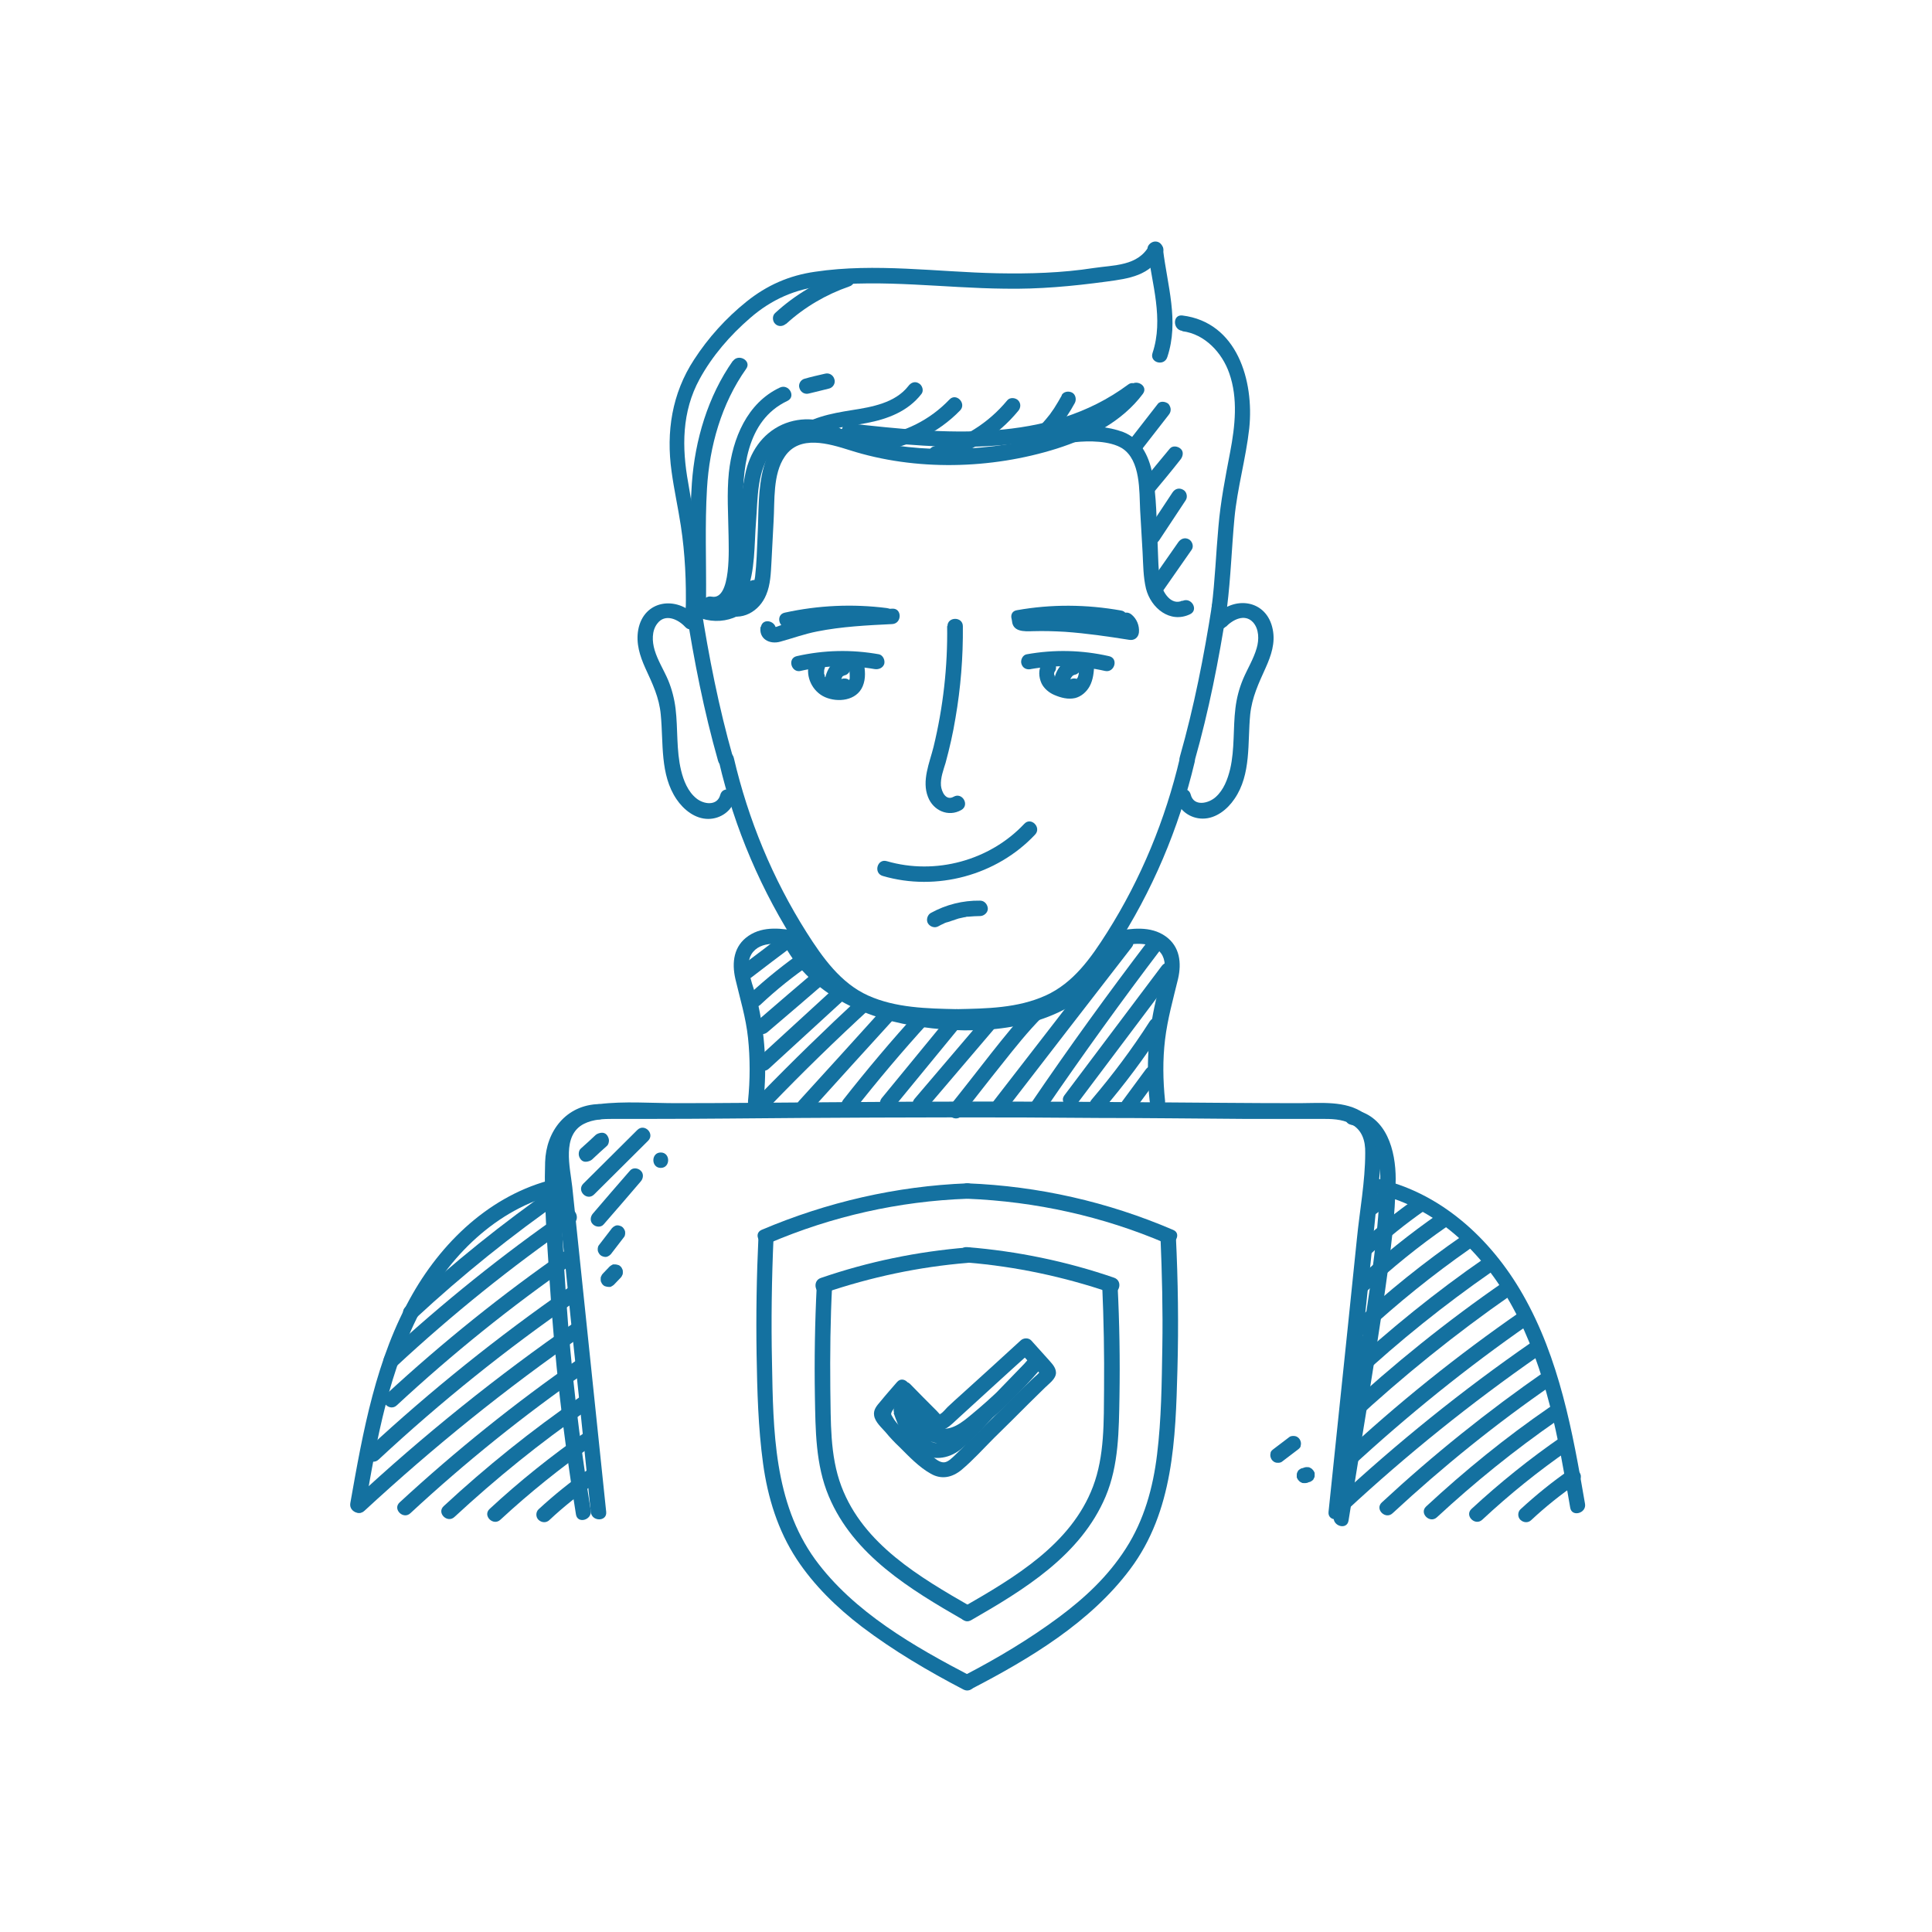 <svg width="160" height="160" viewBox="0 0 160 160" fill="none" xmlns="http://www.w3.org/2000/svg">
<g id="Frame 48096056">
<g id="Group 57">
<path id="Vector" d="M57.632 51.02C56.024 49.309 53.318 49.692 52.858 52.143C52.654 53.267 52.986 54.313 53.445 55.334C54.032 56.611 54.594 57.76 54.722 59.19C54.952 61.539 54.645 64.143 56.024 66.185C56.611 67.053 57.556 67.819 58.654 67.819C59.675 67.819 60.62 67.156 60.875 66.16C61.079 65.368 59.853 65.037 59.649 65.828C59.394 66.773 58.271 66.619 57.658 66.109C56.968 65.547 56.611 64.653 56.407 63.811C55.998 62.126 56.151 60.364 55.947 58.679C55.845 57.862 55.641 57.071 55.334 56.33C54.977 55.488 54.466 54.696 54.211 53.828C54.007 53.139 53.956 52.245 54.441 51.633C55.079 50.79 56.151 51.275 56.739 51.913C57.326 52.552 58.194 51.607 57.632 51.02Z" fill="#1471A0"/>
<path id="Vector_2" d="M101.52 51.913C102.082 51.326 103.078 50.79 103.767 51.531C104.278 52.092 104.278 52.986 104.073 53.675C103.818 54.569 103.307 55.386 102.95 56.228C102.618 57.02 102.414 57.811 102.312 58.654C102.108 60.313 102.261 62.024 101.878 63.683C101.673 64.526 101.342 65.42 100.678 66.007C100.091 66.543 98.865 66.824 98.61 65.802C98.406 65.011 97.18 65.343 97.384 66.135C97.639 67.13 98.584 67.794 99.606 67.794C100.703 67.794 101.648 67.028 102.235 66.16C103.639 64.118 103.307 61.488 103.537 59.164C103.69 57.735 104.227 56.611 104.814 55.309C105.273 54.288 105.631 53.241 105.401 52.118C104.916 49.667 102.235 49.284 100.627 50.994C100.065 51.582 100.959 52.501 101.52 51.888V51.913Z" fill="#1471A0"/>
<path id="Vector_3" d="M84.825 68.228C81.966 71.266 77.472 72.492 73.438 71.317C72.647 71.087 72.315 72.313 73.106 72.543C77.549 73.845 82.553 72.492 85.719 69.121C86.281 68.534 85.387 67.615 84.825 68.228Z" fill="#1471A0"/>
<path id="Vector_4" d="M77.722 76.706C77.85 76.63 78.003 76.553 78.13 76.502C78.207 76.451 78.284 76.425 78.36 76.4C78.488 76.349 78.36 76.4 78.463 76.374C78.769 76.272 79.075 76.17 79.382 76.068C79.535 76.043 79.688 75.991 79.841 75.966C79.918 75.966 79.994 75.94 80.071 75.915C80.147 75.915 80.147 75.915 80.097 75.915C80.122 75.915 80.173 75.915 80.199 75.915C80.531 75.889 80.837 75.864 81.169 75.864C81.501 75.864 81.833 75.557 81.807 75.225C81.781 74.894 81.526 74.587 81.169 74.587C79.739 74.562 78.335 74.919 77.084 75.609C76.803 75.762 76.675 76.196 76.854 76.477C77.033 76.757 77.416 76.885 77.722 76.706Z" fill="#1471A0"/>
<path id="Vector_5" d="M58.017 50.511C58.068 46.937 57.608 43.49 56.995 39.992C56.459 37.056 56.459 34.094 57.94 31.388C58.987 29.473 60.468 27.763 62.127 26.333C63.889 24.801 65.855 23.933 68.178 23.678C73.131 23.116 78.212 23.857 83.191 23.907C86.05 23.959 88.808 23.703 91.642 23.32C93.531 23.065 95.242 22.835 96.263 20.997C96.671 20.282 95.548 19.644 95.165 20.359C94.22 22.044 92.254 21.942 90.569 22.197C87.939 22.605 85.259 22.682 82.603 22.631C77.625 22.529 72.468 21.763 67.514 22.503C65.344 22.81 63.506 23.627 61.821 24.98C60.136 26.333 58.655 27.967 57.481 29.78C55.642 32.588 55.157 35.78 55.617 39.048C55.821 40.554 56.153 42.035 56.383 43.541C56.74 45.864 56.842 48.213 56.791 50.562C56.791 51.379 58.042 51.379 58.068 50.562L58.017 50.511Z" fill="#1471A0"/>
<path id="Vector_6" d="M59.981 50.841C61.41 51.505 62.891 50.637 63.453 49.258C63.81 48.416 63.836 47.471 63.887 46.578C63.938 45.429 64.015 44.28 64.066 43.156C64.168 41.471 63.989 39.276 64.985 37.82C66.21 35.982 68.661 36.748 70.372 37.284C75.81 39.02 82.065 38.867 87.504 37.157C90.235 36.288 92.916 34.935 94.652 32.612C95.137 31.948 94.04 31.31 93.554 31.974C92.099 33.914 89.776 35.063 87.555 35.803C84.848 36.697 81.989 37.105 79.129 37.182C76.525 37.233 73.844 37.003 71.342 36.263C69.708 35.778 68.049 35.114 66.287 35.523C64.73 35.88 63.708 37.08 63.274 38.586C62.738 40.45 62.84 42.518 62.738 44.433C62.687 45.531 62.661 46.654 62.534 47.752C62.432 48.569 61.844 50.356 60.645 49.795C59.904 49.437 59.266 50.535 60.006 50.892L59.981 50.841Z" fill="#1471A0"/>
<path id="Vector_7" d="M97.919 49.744C96.974 50.178 96.285 49.029 96.132 48.289C95.902 47.293 95.927 46.221 95.876 45.2C95.774 43.208 95.8 41.115 95.417 39.149C95.136 37.745 94.421 36.315 93.017 35.779C91.791 35.319 90.31 35.217 89.008 35.345C88.191 35.421 88.191 36.698 89.008 36.621C90.157 36.494 91.919 36.494 92.94 37.132C94.472 38.128 94.344 40.681 94.421 42.238C94.498 43.413 94.549 44.587 94.625 45.761C94.676 46.757 94.676 47.779 94.906 48.749C95.314 50.357 96.897 51.659 98.557 50.868C99.297 50.51 98.659 49.413 97.919 49.77V49.744Z" fill="#1471A0"/>
<path id="Vector_8" d="M95.037 20.664C95.394 23.523 96.39 26.408 95.446 29.242C95.19 30.034 96.416 30.366 96.671 29.574C97.667 26.587 96.671 23.625 96.314 20.638C96.263 20.281 96.058 20 95.675 20C95.369 20 94.986 20.306 95.037 20.638V20.664Z" fill="#1471A0"/>
<path id="Vector_9" d="M97.918 27.429C99.782 27.659 101.212 29.216 101.799 30.901C102.539 32.995 102.284 35.293 101.876 37.437C101.467 39.582 101.084 41.522 100.905 43.616C100.701 45.837 100.624 48.084 100.344 50.28C100.242 51.097 101.518 51.097 101.62 50.28C101.927 47.829 102.003 45.352 102.233 42.901C102.463 40.45 103.178 37.974 103.458 35.471C103.867 31.54 102.463 26.689 97.918 26.127C97.101 26.025 97.101 27.301 97.918 27.404V27.429Z" fill="#1471A0"/>
<path id="Vector_10" d="M59.545 63.096C60.822 68.586 63.069 73.845 66.158 78.569C67.562 80.713 69.171 82.653 71.57 83.675C73.97 84.696 76.651 84.798 79.23 84.849C80.047 84.849 80.047 83.598 79.23 83.573C76.779 83.522 74.175 83.471 71.902 82.449C69.63 81.428 68.124 79.309 66.796 77.215C63.988 72.773 61.971 67.896 60.771 62.765C60.592 61.973 59.341 62.305 59.545 63.096Z" fill="#1471A0"/>
<path id="Vector_11" d="M97.715 62.765C96.515 67.871 94.498 72.773 91.689 77.216C90.362 79.309 88.906 81.403 86.583 82.45C84.26 83.496 81.707 83.522 79.256 83.573C78.439 83.573 78.439 84.875 79.256 84.85C81.809 84.798 84.464 84.696 86.838 83.701C89.213 82.705 90.898 80.713 92.328 78.569C95.417 73.846 97.638 68.586 98.94 63.097C99.119 62.305 97.894 61.948 97.715 62.765Z" fill="#1471A0"/>
<path id="Vector_12" d="M65.341 51.964C67.996 51.377 70.753 51.275 73.434 51.632C73.766 51.683 74.072 51.3 74.072 50.994C74.072 50.611 73.766 50.407 73.434 50.356C70.626 49.998 67.766 50.126 64.983 50.739C64.192 50.917 64.523 52.143 65.315 51.964H65.341Z" fill="#1471A0"/>
<path id="Vector_13" d="M66.287 55.565C68.303 55.105 70.397 55.054 72.44 55.412C72.772 55.463 73.129 55.31 73.231 54.978C73.308 54.672 73.129 54.263 72.797 54.186C70.525 53.778 68.227 53.829 65.98 54.34C65.189 54.518 65.52 55.744 66.312 55.565H66.287Z" fill="#1471A0"/>
<path id="Vector_14" d="M69.807 54.595C69.603 54.595 69.475 54.646 69.297 54.722C69.169 54.773 69.092 54.85 68.99 54.927C68.837 55.054 68.709 55.233 68.607 55.412C68.377 55.846 68.25 56.331 68.326 56.816C68.403 57.301 68.812 57.71 69.271 57.786C69.552 57.837 69.833 57.786 70.088 57.633C70.318 57.48 70.497 57.25 70.548 56.969C70.573 56.79 70.573 56.637 70.471 56.484C70.394 56.356 70.241 56.229 70.088 56.203C69.935 56.178 69.731 56.178 69.603 56.28C69.475 56.356 69.348 56.51 69.322 56.663C69.322 56.688 69.322 56.739 69.297 56.765L69.373 56.612C69.373 56.612 69.322 56.688 69.297 56.714L69.399 56.586C69.399 56.586 69.348 56.637 69.322 56.663L69.45 56.561C69.45 56.561 69.399 56.586 69.348 56.612L69.501 56.535C69.501 56.535 69.424 56.535 69.399 56.561H69.578C69.578 56.561 69.501 56.561 69.475 56.561H69.654C69.654 56.561 69.552 56.561 69.526 56.561L69.68 56.637C69.68 56.637 69.603 56.586 69.552 56.561L69.68 56.663C69.68 56.663 69.603 56.586 69.578 56.561L69.68 56.688C69.68 56.688 69.603 56.586 69.578 56.535L69.654 56.688C69.654 56.688 69.603 56.561 69.603 56.484V56.663C69.603 56.663 69.603 56.484 69.603 56.407V56.586C69.603 56.433 69.654 56.28 69.705 56.152L69.629 56.305C69.629 56.305 69.731 56.075 69.807 55.973L69.705 56.101C69.705 56.101 69.807 55.973 69.884 55.922L69.756 56.025C69.756 56.025 69.884 55.948 69.935 55.922L69.782 55.999C69.782 55.999 69.884 55.973 69.935 55.948H69.756C69.756 55.948 69.756 55.948 69.782 55.948C69.96 55.948 70.114 55.897 70.241 55.769C70.343 55.667 70.446 55.488 70.42 55.31C70.394 55.131 70.369 54.978 70.241 54.85C70.114 54.748 69.96 54.646 69.782 54.671L69.807 54.595Z" fill="#1471A0"/>
<path id="Vector_15" d="M84.57 51.76C87.2 51.3 89.906 51.326 92.511 51.785C93.302 51.939 93.659 50.688 92.842 50.56C89.983 50.049 87.072 50.024 84.213 50.535C83.396 50.662 83.753 51.913 84.545 51.76H84.57Z" fill="#1471A0"/>
<path id="Vector_16" d="M85.358 55.412C87.4 55.054 89.494 55.105 91.511 55.565C92.302 55.744 92.66 54.518 91.843 54.34C89.596 53.829 87.298 53.778 85.026 54.186C84.694 54.237 84.49 54.672 84.592 54.978C84.694 55.335 85.026 55.489 85.383 55.412H85.358Z" fill="#1471A0"/>
<path id="Vector_17" d="M88.855 54.62C88.319 54.646 87.911 54.952 87.63 55.412C87.4 55.795 87.247 56.255 87.323 56.714C87.4 57.225 87.732 57.684 88.243 57.786C88.523 57.837 88.83 57.812 89.059 57.659C89.289 57.506 89.468 57.276 89.545 56.995C89.621 56.663 89.442 56.28 89.111 56.203C88.779 56.127 88.396 56.306 88.319 56.638C88.319 56.663 88.319 56.689 88.319 56.714L88.396 56.561C88.396 56.561 88.345 56.638 88.319 56.689L88.421 56.561C88.421 56.561 88.37 56.612 88.345 56.638L88.472 56.535C88.472 56.535 88.421 56.586 88.37 56.586L88.523 56.51C88.523 56.51 88.447 56.51 88.421 56.535H88.6C88.6 56.535 88.523 56.535 88.472 56.535H88.651C88.651 56.535 88.574 56.535 88.523 56.535L88.677 56.612C88.677 56.612 88.6 56.561 88.549 56.535L88.677 56.638C88.677 56.638 88.6 56.586 88.574 56.535L88.677 56.663C88.677 56.663 88.6 56.561 88.574 56.51L88.651 56.663C88.651 56.663 88.6 56.535 88.6 56.459V56.638C88.6 56.638 88.6 56.484 88.6 56.382V56.561C88.6 56.561 88.626 56.331 88.677 56.203L88.6 56.357C88.651 56.203 88.728 56.076 88.83 55.948L88.728 56.076C88.728 56.076 88.855 55.948 88.932 55.872L88.804 55.974C88.804 55.974 88.932 55.897 88.983 55.872L88.83 55.948C88.83 55.948 88.932 55.923 88.983 55.897H88.804H88.855C89.034 55.897 89.187 55.846 89.315 55.718C89.417 55.616 89.519 55.438 89.493 55.259C89.493 54.927 89.213 54.595 88.855 54.62Z" fill="#1471A0"/>
<path id="Vector_18" d="M78.438 51.838C78.489 55.208 78.106 58.578 77.314 61.846C76.982 63.174 76.318 64.655 76.855 66.008C77.289 67.132 78.54 67.693 79.612 67.08C80.327 66.672 79.689 65.574 78.974 65.983C78.335 66.34 77.978 65.574 77.927 65.063C77.876 64.425 78.131 63.761 78.31 63.174C78.642 61.949 78.923 60.723 79.127 59.472C79.561 56.97 79.765 54.417 79.74 51.864C79.74 51.047 78.463 51.047 78.463 51.864L78.438 51.838Z" fill="#1471A0"/>
<path id="Vector_19" d="M56.815 50.484C57.478 54.723 58.295 58.884 59.47 63.02C59.7 63.812 60.925 63.48 60.695 62.688C59.521 58.552 58.704 54.391 58.04 50.153C57.912 49.336 56.687 49.693 56.815 50.484Z" fill="#1471A0"/>
<path id="Vector_20" d="M100.369 50.127C99.705 54.365 98.888 58.527 97.713 62.663C97.484 63.455 98.709 63.786 98.939 62.995C100.113 58.859 100.93 54.697 101.594 50.459C101.722 49.668 100.496 49.31 100.369 50.127Z" fill="#1471A0"/>
<path id="Vector_21" d="M86.303 54.953C85.971 55.438 86.022 56.076 86.252 56.587C86.456 57.021 86.89 57.378 87.324 57.557C87.86 57.787 88.448 57.94 89.035 57.812C89.545 57.685 89.979 57.302 90.235 56.842C90.541 56.28 90.592 55.642 90.618 55.029C90.618 54.697 90.311 54.365 89.979 54.391C89.622 54.391 89.367 54.672 89.341 55.029C89.341 55.157 89.341 55.31 89.341 55.438C89.341 55.489 89.341 55.566 89.341 55.617C89.341 55.463 89.341 55.719 89.341 55.744C89.341 55.846 89.29 55.974 89.264 56.076C89.264 56.102 89.264 56.127 89.239 56.153C89.264 56.076 89.264 56.076 89.239 56.102C89.213 56.153 89.188 56.204 89.162 56.255L89.086 56.383C89.137 56.306 89.137 56.306 89.086 56.383C89.086 56.383 89.06 56.408 89.035 56.434C89.009 56.459 88.958 56.536 88.907 56.536C88.958 56.485 88.984 56.485 88.933 56.51L88.882 56.536C88.856 56.536 88.83 56.561 88.805 56.587C88.882 56.561 88.882 56.561 88.83 56.587C88.779 56.587 88.703 56.638 88.652 56.638C88.779 56.638 88.652 56.638 88.601 56.638C88.55 56.638 88.473 56.638 88.422 56.638C88.371 56.638 88.396 56.638 88.447 56.638C88.422 56.638 88.371 56.638 88.345 56.638C88.294 56.638 88.243 56.638 88.192 56.587C88.141 56.536 88.09 56.561 88.039 56.536C88.013 56.536 87.988 56.536 87.937 56.51C88.013 56.536 88.013 56.536 87.937 56.51C87.86 56.459 87.758 56.434 87.681 56.383C87.656 56.383 87.63 56.357 87.605 56.331C87.554 56.28 87.554 56.306 87.605 56.331C87.579 56.331 87.528 56.255 87.503 56.229C87.477 56.204 87.426 56.153 87.401 56.127C87.452 56.204 87.452 56.204 87.401 56.127C87.401 56.102 87.375 56.076 87.35 56.051V55.999C87.35 55.999 87.324 55.872 87.299 55.872C87.273 55.744 87.299 55.999 87.299 55.821C87.299 55.821 87.299 55.77 87.299 55.744C87.299 55.668 87.299 55.693 87.299 55.77L87.324 55.642C87.299 55.719 87.273 55.744 87.324 55.668C87.324 55.642 87.35 55.617 87.375 55.591C87.554 55.31 87.426 54.876 87.145 54.723C86.814 54.544 86.482 54.646 86.277 54.953H86.303Z" fill="#1471A0"/>
<path id="Vector_22" d="M67 54.952C66.693 56.05 67.28 57.275 68.327 57.735C69.374 58.194 70.931 58.041 71.442 56.841C71.723 56.177 71.646 55.488 71.519 54.773C71.468 54.441 71.034 54.237 70.727 54.339C70.37 54.441 70.216 54.773 70.293 55.13C70.293 55.207 70.319 55.309 70.344 55.386C70.344 55.386 70.37 55.59 70.344 55.462C70.344 55.615 70.37 55.769 70.37 55.896C70.37 55.947 70.37 56.024 70.37 56.075C70.37 55.922 70.37 56.152 70.37 56.177C70.37 56.228 70.344 56.279 70.319 56.33C70.293 56.407 70.319 56.407 70.319 56.33C70.319 56.356 70.293 56.381 70.268 56.432C70.268 56.458 70.14 56.586 70.268 56.484C70.268 56.484 70.114 56.637 70.165 56.586C70.216 56.535 70.063 56.637 70.038 56.662C69.91 56.739 70.114 56.662 69.987 56.662C69.91 56.662 69.834 56.688 69.782 56.713C69.655 56.739 69.885 56.713 69.731 56.713C69.604 56.713 69.476 56.713 69.374 56.713C69.221 56.713 69.476 56.739 69.323 56.713C69.246 56.713 69.195 56.688 69.119 56.662C69.068 56.662 69.017 56.637 68.966 56.611C68.889 56.586 68.889 56.611 68.966 56.611C68.966 56.611 68.914 56.611 68.889 56.586C68.838 56.56 68.787 56.535 68.736 56.484C68.685 56.458 68.608 56.381 68.685 56.484C68.582 56.407 68.506 56.33 68.429 56.228C68.531 56.356 68.404 56.177 68.378 56.152C68.353 56.101 68.327 56.05 68.302 56.024C68.251 55.922 68.327 56.126 68.302 55.973C68.302 55.922 68.276 55.871 68.251 55.794C68.251 55.769 68.2 55.615 68.251 55.769C68.251 55.718 68.251 55.615 68.251 55.564C68.251 55.539 68.251 55.36 68.251 55.539C68.251 55.462 68.276 55.411 68.302 55.335C68.404 55.003 68.2 54.62 67.868 54.543C67.536 54.467 67.178 54.645 67.076 54.977L67 54.952Z" fill="#1471A0"/>
<path id="Vector_23" d="M62.992 51.888C62.813 52.909 63.732 53.394 64.626 53.139C65.647 52.858 66.617 52.5 67.664 52.296C69.707 51.888 71.8 51.785 73.894 51.683C74.711 51.632 74.711 50.356 73.894 50.407C72.209 50.483 70.524 50.586 68.839 50.815C68.022 50.917 67.205 51.071 66.388 51.275C65.979 51.377 65.571 51.479 65.188 51.607C65.009 51.658 64.83 51.734 64.651 51.785C64.524 51.837 64.422 51.862 64.294 51.913C64.064 51.913 64.039 52.015 64.243 52.245C64.396 51.453 63.171 51.096 63.017 51.913L62.992 51.888Z" fill="#1471A0"/>
<path id="Vector_24" d="M83.803 51.301C83.803 52.348 84.799 52.297 85.564 52.272C86.433 52.246 87.3 52.272 88.194 52.323C89.981 52.45 91.743 52.706 93.505 52.987C93.939 53.063 94.271 52.808 94.322 52.374C94.373 51.812 94.143 51.25 93.709 50.893C93.071 50.357 92.177 51.276 92.815 51.787C93.02 51.965 93.071 52.093 93.071 52.348L93.888 51.736C92.356 51.506 90.849 51.276 89.317 51.123C88.577 51.046 87.811 50.995 87.071 50.97C86.713 50.97 86.356 50.97 85.998 50.97C85.82 50.97 85.641 50.97 85.462 50.97C85.335 50.97 85.233 50.97 85.105 50.97C84.875 50.944 84.901 51.046 85.156 51.25C85.156 50.433 83.879 50.433 83.879 51.25L83.803 51.301Z" fill="#1471A0"/>
<path id="Vector_25" d="M65.112 26.817C66.619 25.439 68.406 24.392 70.321 23.728C70.653 23.626 70.857 23.294 70.755 22.936C70.678 22.63 70.295 22.375 69.963 22.502C67.819 23.243 65.853 24.392 64.193 25.924C63.938 26.153 63.964 26.587 64.193 26.817C64.449 27.073 64.832 27.047 65.087 26.817H65.112Z" fill="#1471A0"/>
<path id="Vector_26" d="M69.708 36.621C70.781 37.233 72.032 37.412 73.232 37.208C73.564 37.157 73.768 36.723 73.666 36.416C73.564 36.059 73.232 35.906 72.874 35.982C72.849 35.982 72.619 36.033 72.797 35.982C72.746 35.982 72.695 35.982 72.644 35.982C72.517 35.982 72.389 35.982 72.287 35.982C72.185 35.982 72.032 35.982 71.93 35.982C71.853 35.982 71.802 35.982 71.725 35.982C71.878 36.008 71.7 35.982 71.674 35.982C71.444 35.931 71.189 35.88 70.959 35.804C70.908 35.804 70.857 35.753 70.781 35.727C70.704 35.702 70.704 35.702 70.781 35.727C70.781 35.727 70.73 35.727 70.704 35.702C70.576 35.651 70.474 35.574 70.347 35.523C70.066 35.37 69.632 35.446 69.478 35.753C69.325 36.059 69.402 36.442 69.708 36.621Z" fill="#1471A0"/>
<path id="Vector_27" d="M95.879 33.455L93.556 36.442C93.454 36.569 93.377 36.697 93.377 36.901C93.377 37.054 93.454 37.233 93.556 37.361C93.785 37.565 94.245 37.642 94.449 37.361L96.773 34.374C96.875 34.246 96.951 34.118 96.951 33.914C96.951 33.761 96.875 33.582 96.773 33.455C96.543 33.25 96.083 33.174 95.879 33.455Z" fill="#1471A0"/>
<path id="Vector_28" d="M96.874 37.158C96.108 38.077 95.342 38.996 94.602 39.941C94.397 40.196 94.321 40.604 94.602 40.834C94.831 41.038 95.265 41.115 95.495 40.834C96.261 39.915 97.027 38.996 97.767 38.051C97.972 37.796 98.048 37.387 97.767 37.158C97.538 36.953 97.104 36.877 96.874 37.158Z" fill="#1471A0"/>
<path id="Vector_29" d="M97.102 40.783C96.362 41.88 95.647 43.004 94.906 44.102C94.728 44.383 94.83 44.816 95.136 44.97C95.468 45.148 95.8 45.046 96.004 44.74C96.745 43.642 97.459 42.519 98.2 41.421C98.379 41.14 98.276 40.706 97.97 40.553C97.638 40.374 97.306 40.476 97.102 40.783Z" fill="#1471A0"/>
<path id="Vector_30" d="M97.588 44.893L95.111 48.442C94.907 48.723 95.06 49.157 95.341 49.31C95.673 49.489 96.005 49.361 96.209 49.081L98.686 45.532C98.89 45.251 98.737 44.817 98.456 44.663C98.124 44.485 97.792 44.612 97.588 44.893Z" fill="#1471A0"/>
<path id="Vector_31" d="M60.694 29.882C58.626 32.818 57.554 36.443 57.298 40.018C57.069 43.184 57.222 46.349 57.196 49.541C57.196 50.358 58.473 50.358 58.473 49.541C58.498 46.503 58.371 43.465 58.55 40.452C58.754 36.954 59.749 33.431 61.792 30.546C62.277 29.882 61.154 29.244 60.694 29.907V29.882Z" fill="#1471A0"/>
<path id="Vector_32" d="M58.575 50.662C62.405 51.377 61.588 44.458 61.537 42.364C61.461 39.02 61.741 34.833 65.214 33.199C65.954 32.841 65.316 31.743 64.575 32.101C61.869 33.377 60.669 36.314 60.363 39.122C60.184 40.858 60.312 42.62 60.337 44.382C60.337 45.275 60.593 49.743 58.933 49.411C58.142 49.258 57.784 50.483 58.601 50.637L58.575 50.662Z" fill="#1471A0"/>
<path id="Vector_33" d="M67.002 32.586C67.564 32.459 68.125 32.305 68.661 32.178C68.993 32.101 69.223 31.718 69.095 31.386C68.993 31.054 68.661 30.85 68.304 30.952C67.742 31.08 67.181 31.207 66.644 31.361C66.312 31.437 66.083 31.82 66.21 32.152C66.312 32.484 66.644 32.688 67.002 32.586Z" fill="#1471A0"/>
<path id="Vector_34" d="M66.492 36.621C67.972 35.472 69.989 35.37 71.751 35.038C73.513 34.706 75.198 34.068 76.321 32.612C76.525 32.331 76.372 31.897 76.091 31.744C75.76 31.54 75.428 31.693 75.223 31.974C74.126 33.378 72.185 33.71 70.551 33.965C68.789 34.246 67.053 34.578 65.598 35.727C64.96 36.238 65.853 37.131 66.492 36.621Z" fill="#1471A0"/>
<path id="Vector_35" d="M72.592 37.362C75.222 37.055 77.673 35.881 79.511 33.992C80.073 33.404 79.179 32.485 78.618 33.098C77.035 34.757 74.89 35.855 72.592 36.111C72.26 36.162 71.954 36.366 71.954 36.749C71.954 37.055 72.235 37.438 72.592 37.387V37.362Z" fill="#1471A0"/>
<path id="Vector_36" d="M77.702 38.179C80.28 37.567 82.629 36.086 84.314 34.043C84.544 33.788 84.57 33.405 84.314 33.15C84.085 32.92 83.625 32.895 83.421 33.15C81.863 35.039 79.744 36.367 77.37 36.954C76.578 37.158 76.91 38.384 77.702 38.179Z" fill="#1471A0"/>
<path id="Vector_37" d="M87.937 32.74C87.733 33.097 87.529 33.455 87.299 33.812C87.171 33.991 87.069 34.144 86.942 34.323C86.84 34.451 86.763 34.553 86.61 34.731C86.074 35.37 85.486 35.957 84.848 36.468C84.593 36.672 84.618 37.157 84.848 37.361C85.129 37.617 85.486 37.591 85.742 37.361C87.069 36.263 88.193 34.885 89.01 33.378C89.163 33.097 89.086 32.663 88.78 32.51C88.474 32.357 88.065 32.434 87.912 32.74H87.937Z" fill="#1471A0"/>
<path id="Vector_38" d="M70.348 36.34C78.313 37.234 87.249 38.051 94.066 32.944C94.705 32.459 94.066 31.361 93.428 31.847C86.764 36.8 78.109 35.932 70.348 35.064C69.531 34.961 69.531 36.238 70.348 36.34Z" fill="#1471A0"/>
<path id="Vector_39" d="M69.708 35.547C68.227 34.628 66.389 34.449 64.781 35.164C63.096 35.93 62.074 37.487 61.717 39.274C61.283 41.317 61.257 43.462 61.104 45.53C61.028 46.525 61.002 47.572 60.645 48.517C60.313 49.41 59.445 50.253 58.423 49.998C57.632 49.793 57.3 50.968 58.092 51.223C60.185 51.887 62.279 50.84 63.07 48.798C63.377 48.032 62.125 47.7 61.845 48.466C61.308 49.87 59.828 50.432 58.449 49.998L58.117 51.223C59.751 51.657 61.206 50.559 61.819 49.078C62.559 47.291 62.457 45.096 62.611 43.206C62.764 41.317 62.662 38.892 63.989 37.334C65.317 35.777 67.436 35.598 69.096 36.645C69.785 37.079 70.423 35.981 69.734 35.547H69.708Z" fill="#1471A0"/>
<path id="Vector_40" d="M66.185 77.139C64.781 76.883 63.249 76.654 61.998 77.496C60.747 78.339 60.594 79.717 60.9 81.07C61.283 82.704 61.769 84.262 61.947 85.947C62.126 87.632 62.126 89.445 61.947 91.181C61.871 91.998 63.147 91.998 63.224 91.181C63.53 88.398 63.351 85.59 62.713 82.858C62.458 81.785 61.59 80.075 62.228 79.028C62.968 77.828 64.73 78.16 65.853 78.364C66.645 78.517 67.002 77.292 66.185 77.139Z" fill="#1471A0"/>
<path id="Vector_41" d="M92.581 78.364C93.704 78.16 95.364 77.853 96.155 78.951C96.947 80.049 95.977 81.785 95.721 82.858C95.083 85.589 94.904 88.398 95.211 91.181C95.287 91.998 96.564 91.998 96.487 91.181C96.309 89.47 96.283 87.76 96.487 86.074C96.692 84.389 97.151 82.755 97.56 81.07C97.866 79.743 97.713 78.389 96.538 77.547C95.287 76.653 93.704 76.883 92.275 77.138C91.458 77.292 91.815 78.517 92.606 78.364H92.581Z" fill="#1471A0"/>
<path id="Vector_42" d="M111.325 125.189C112.32 115.691 113.367 106.193 114.312 96.696C114.465 95.036 114.44 93.223 112.933 92.177C111.427 91.13 109.359 91.36 107.597 91.36C103.308 91.36 99.019 91.309 94.729 91.283C86.049 91.206 77.343 91.206 68.662 91.283C64.449 91.309 60.236 91.36 56.024 91.36C53.93 91.36 51.709 91.181 49.615 91.436C47.956 91.641 46.424 92.483 46.041 94.219C45.811 95.266 45.964 96.313 46.041 97.359C46.169 98.687 46.322 99.989 46.45 101.317C46.73 103.947 47.011 106.602 47.267 109.232C47.828 114.568 48.39 119.904 48.926 125.214C49.003 126.031 50.279 126.031 50.203 125.214C49.258 116.253 48.339 107.266 47.394 98.304C47.215 96.67 46.501 94.015 48.364 93.07C49.13 92.687 49.973 92.662 50.815 92.662C51.939 92.662 53.062 92.662 54.186 92.662C58.194 92.662 62.228 92.611 66.236 92.585C74.508 92.534 82.781 92.508 91.053 92.585C95.01 92.585 98.968 92.636 102.95 92.662C105.095 92.662 107.265 92.662 109.41 92.662C110.227 92.662 111.121 92.662 111.861 93.07C112.806 93.555 113.086 94.475 113.061 95.496C113.061 97.845 112.601 100.27 112.372 102.593C112.116 105.07 111.861 107.547 111.606 110.023C111.069 115.078 110.559 120.159 110.023 125.214C109.946 126.031 111.223 126.031 111.299 125.214L111.325 125.189Z" fill="#1471A0"/>
<path id="Vector_43" d="M46.396 97.537C41.06 98.635 36.822 102.516 34.167 107.163C31.128 112.473 30.056 118.575 29.009 124.499C28.882 125.29 30.107 125.647 30.235 124.83C31.205 119.162 32.226 113.367 34.984 108.261C37.46 103.69 41.494 99.835 46.703 98.737C47.494 98.559 47.162 97.333 46.371 97.512L46.396 97.537Z" fill="#1471A0"/>
<path id="Vector_44" d="M113.569 98.764C118.803 99.837 122.811 103.692 125.288 108.287C128.071 113.394 129.066 119.189 130.037 124.857C130.164 125.674 131.415 125.317 131.262 124.525C130.241 118.577 129.143 112.5 126.105 107.19C123.45 102.543 119.211 98.662 113.875 97.564C113.084 97.386 112.726 98.637 113.543 98.79L113.569 98.764Z" fill="#1471A0"/>
<path id="Vector_45" d="M46.015 98.228C41.649 101.267 37.487 104.611 33.581 108.237C32.968 108.798 33.887 109.692 34.475 109.13C38.304 105.582 42.364 102.314 46.653 99.326C47.317 98.867 46.679 97.743 46.015 98.228Z" fill="#1471A0"/>
<path id="Vector_46" d="M46.855 100.27C41.621 103.895 36.642 107.904 31.97 112.218C31.358 112.78 32.277 113.674 32.864 113.112C37.459 108.848 42.336 104.916 47.493 101.342C48.157 100.882 47.519 99.759 46.855 100.244V100.27Z" fill="#1471A0"/>
<path id="Vector_47" d="M66.592 78.696C65.009 79.794 63.477 81.02 62.073 82.322C61.817 82.552 61.843 82.986 62.073 83.215C62.328 83.471 62.711 83.445 62.966 83.215C64.294 81.964 65.724 80.816 67.23 79.794C67.511 79.59 67.638 79.233 67.46 78.926C67.307 78.645 66.873 78.492 66.592 78.696Z" fill="#1471A0"/>
<path id="Vector_48" d="M46.855 103.537C41.621 107.163 36.642 111.171 31.97 115.486C31.358 116.048 32.277 116.941 32.864 116.38C37.459 112.116 42.336 108.184 47.493 104.61C48.157 104.15 47.519 103.027 46.855 103.512V103.537Z" fill="#1471A0"/>
<path id="Vector_49" d="M47.084 106.627C41.238 110.686 35.672 115.154 30.464 119.98C29.851 120.542 30.77 121.435 31.357 120.873C36.489 116.099 41.953 111.708 47.723 107.725C48.387 107.265 47.748 106.142 47.084 106.627Z" fill="#1471A0"/>
<path id="Vector_50" d="M47.651 109.462C41.191 113.93 35.063 118.857 29.294 124.219C28.681 124.781 29.6 125.674 30.187 125.113C35.881 119.853 41.906 114.977 48.289 110.56C48.953 110.1 48.314 108.977 47.651 109.462Z" fill="#1471A0"/>
<path id="Vector_51" d="M47.855 112.575C42.672 116.175 37.744 120.132 33.097 124.422C32.485 124.983 33.404 125.877 33.991 125.315C38.536 121.103 43.387 117.196 48.467 113.673C49.131 113.213 48.493 112.09 47.829 112.575H47.855Z" fill="#1471A0"/>
<path id="Vector_52" d="M47.981 115.718C44.023 118.45 40.27 121.462 36.747 124.73C36.134 125.292 37.053 126.186 37.641 125.624C41.087 122.433 44.738 119.471 48.619 116.79C49.283 116.331 48.645 115.207 47.981 115.692V115.718Z" fill="#1471A0"/>
<path id="Vector_53" d="M48.466 118.603C45.683 120.543 43.028 122.662 40.551 124.96C39.938 125.522 40.857 126.415 41.445 125.854C43.845 123.632 46.423 121.564 49.104 119.675C49.768 119.215 49.13 118.092 48.466 118.577V118.603Z" fill="#1471A0"/>
<path id="Vector_54" d="M48.644 121.743C47.24 122.713 45.886 123.811 44.61 124.986C44.355 125.215 44.355 125.65 44.61 125.879C44.865 126.109 45.248 126.135 45.504 125.879C46.703 124.756 47.929 123.786 49.282 122.841C49.563 122.662 49.716 122.279 49.512 121.973C49.333 121.692 48.925 121.539 48.644 121.743Z" fill="#1471A0"/>
<path id="Vector_55" d="M124.524 106.169C119.826 109.412 115.384 112.986 111.197 116.867C110.584 117.428 111.503 118.322 112.09 117.76C116.201 113.956 120.567 110.433 125.162 107.241C125.826 106.782 125.188 105.658 124.524 106.144V106.169Z" fill="#1471A0"/>
<path id="Vector_56" d="M122.939 104.203C118.906 106.986 115.101 110.075 111.501 113.394C110.889 113.956 111.808 114.85 112.395 114.288C115.918 111.02 119.646 108.033 123.578 105.301C124.242 104.841 123.603 103.718 122.939 104.203Z" fill="#1471A0"/>
<path id="Vector_57" d="M121.075 102.363C117.935 104.534 114.948 106.934 112.139 109.538C111.527 110.099 112.446 110.993 113.033 110.431C115.765 107.904 118.65 105.58 121.714 103.436C122.377 102.976 121.739 101.853 121.075 102.338V102.363Z" fill="#1471A0"/>
<path id="Vector_58" d="M119.162 100.5C116.763 102.16 114.465 103.998 112.32 106.015C111.707 106.577 112.626 107.47 113.214 106.908C115.282 104.994 117.477 103.206 119.801 101.598C120.082 101.394 120.209 101.036 120.031 100.73C119.877 100.449 119.443 100.296 119.162 100.5Z" fill="#1471A0"/>
<path id="Vector_59" d="M117.273 99.224C115.664 100.347 114.132 101.573 112.677 102.9C112.422 103.13 112.447 103.564 112.677 103.794C112.932 104.049 113.315 104.024 113.571 103.794C114.924 102.543 116.379 101.368 117.911 100.296C118.192 100.092 118.32 99.734 118.141 99.428C117.988 99.147 117.554 98.994 117.273 99.198V99.224Z" fill="#1471A0"/>
<path id="Vector_60" d="M126.004 108.568C120.719 112.219 115.69 116.253 110.992 120.645C110.379 121.206 111.298 122.1 111.886 121.538C116.532 117.249 121.46 113.266 126.643 109.666C127.307 109.207 126.668 108.083 126.004 108.568Z" fill="#1471A0"/>
<path id="Vector_61" d="M126.821 111.172C121.102 115.129 115.689 119.495 110.609 124.218C109.996 124.78 110.915 125.674 111.502 125.112C116.506 120.465 121.842 116.176 127.459 112.27C128.123 111.81 127.485 110.687 126.821 111.172Z" fill="#1471A0"/>
<path id="Vector_62" d="M127.945 113.573C123.196 116.867 118.677 120.492 114.439 124.424C113.826 124.986 114.745 125.879 115.332 125.318C119.494 121.462 123.911 117.888 128.583 114.671C129.247 114.212 128.609 113.088 127.945 113.573Z" fill="#1471A0"/>
<path id="Vector_63" d="M128.299 116.56C124.699 119.036 121.304 121.793 118.112 124.755C117.5 125.317 118.419 126.21 119.006 125.649C122.121 122.764 125.44 120.083 128.938 117.657C129.601 117.198 128.963 116.074 128.299 116.56Z" fill="#1471A0"/>
<path id="Vector_64" d="M129.323 118.984C126.693 120.796 124.217 122.788 121.868 124.958C121.255 125.52 122.174 126.413 122.762 125.851C125.008 123.758 127.408 121.817 129.961 120.056C130.625 119.596 129.987 118.473 129.323 118.958V118.984Z" fill="#1471A0"/>
<path id="Vector_65" d="M129.961 121.743C128.557 122.713 127.204 123.811 125.927 124.986C125.672 125.215 125.672 125.65 125.927 125.879C126.182 126.109 126.565 126.135 126.821 125.879C128.021 124.756 129.246 123.786 130.599 122.841C130.88 122.662 131.033 122.279 130.829 121.973C130.65 121.692 130.242 121.539 129.961 121.743Z" fill="#1471A0"/>
<path id="Vector_66" d="M49.587 91.436C46.881 91.513 45.221 93.683 45.145 96.236C45.043 99.427 45.298 102.695 45.502 105.887C45.911 112.423 46.651 118.959 47.698 125.418C47.826 126.235 49.051 125.878 48.923 125.086C47.979 119.24 47.289 113.367 46.881 107.444C46.677 104.508 46.523 101.572 46.447 98.661C46.421 97.334 46.166 95.7 46.753 94.474C47.264 93.402 48.387 92.738 49.562 92.713C50.379 92.713 50.379 91.41 49.562 91.436H49.587Z" fill="#1471A0"/>
<path id="Vector_67" d="M114.745 98.355C114.234 98.738 113.698 99.147 113.187 99.53C113.059 99.632 112.932 99.734 112.906 99.913C112.855 100.066 112.906 100.27 112.983 100.398C113.059 100.526 113.213 100.653 113.366 100.679C113.519 100.704 113.723 100.704 113.851 100.602C114.362 100.219 114.898 99.811 115.408 99.428C115.536 99.326 115.664 99.224 115.689 99.045C115.74 98.892 115.689 98.687 115.613 98.56C115.536 98.432 115.383 98.304 115.23 98.279C115.076 98.253 114.872 98.253 114.745 98.355Z" fill="#1471A0"/>
<path id="Vector_68" d="M111.884 93.148C114.718 93.786 114.361 97.539 114.208 99.709C114.029 102.569 113.646 105.428 113.212 108.262C112.318 114.032 111.374 119.802 110.455 125.598C110.327 126.389 111.552 126.747 111.68 125.93C112.701 119.547 113.799 113.164 114.718 106.781C115.152 103.769 115.561 100.705 115.586 97.641C115.586 95.292 114.846 92.484 112.216 91.922C111.425 91.743 111.067 92.969 111.884 93.148Z" fill="#1471A0"/>
<path id="Vector_69" d="M49.333 93.989C48.924 94.372 48.516 94.755 48.107 95.113C47.98 95.215 47.928 95.394 47.928 95.572C47.928 95.751 48.005 95.904 48.107 96.032C48.209 96.159 48.388 96.236 48.567 96.21C48.745 96.185 48.899 96.134 49.026 96.032C49.435 95.649 49.843 95.266 50.252 94.908C50.38 94.806 50.431 94.602 50.431 94.449C50.431 94.296 50.354 94.117 50.252 93.989C50.15 93.862 49.971 93.785 49.792 93.811C49.614 93.836 49.46 93.887 49.333 93.989Z" fill="#1471A0"/>
<path id="Vector_70" d="M52.778 93.582C51.297 95.062 49.791 96.543 48.31 98.024C47.723 98.611 48.617 99.505 49.204 98.918C50.685 97.437 52.191 95.956 53.672 94.475C54.259 93.888 53.365 92.994 52.778 93.582Z" fill="#1471A0"/>
<path id="Vector_71" d="M52.168 96.951C51.146 98.125 50.125 99.3 49.104 100.5C48.874 100.755 48.849 101.163 49.104 101.393C49.334 101.623 49.768 101.674 49.998 101.393C51.019 100.219 52.04 99.044 53.061 97.844C53.291 97.589 53.317 97.18 53.061 96.951C52.831 96.721 52.398 96.67 52.168 96.951Z" fill="#1471A0"/>
<path id="Vector_72" d="M54.721 96.721C55.538 96.721 55.538 95.444 54.721 95.444C53.904 95.444 53.904 96.721 54.721 96.721Z" fill="#1471A0"/>
<path id="Vector_73" d="M50.612 101.803C50.281 102.237 49.923 102.696 49.591 103.13C49.489 103.258 49.489 103.488 49.515 103.615C49.566 103.768 49.668 103.922 49.795 103.998C49.949 104.075 50.127 104.126 50.281 104.075L50.434 103.998C50.434 103.998 50.612 103.871 50.664 103.768C50.995 103.334 51.353 102.875 51.685 102.441C51.787 102.313 51.787 102.083 51.761 101.956C51.71 101.803 51.608 101.649 51.481 101.573C51.327 101.496 51.149 101.445 50.995 101.496L50.842 101.573C50.842 101.573 50.664 101.7 50.612 101.803Z" fill="#1471A0"/>
<path id="Vector_74" d="M50.484 104.891C50.306 105.095 50.102 105.274 49.923 105.478C49.872 105.529 49.821 105.606 49.795 105.682C49.744 105.759 49.744 105.835 49.744 105.937C49.744 106.014 49.744 106.116 49.795 106.193C49.821 106.269 49.872 106.346 49.923 106.397L50.05 106.499C50.05 106.499 50.255 106.576 50.382 106.576H50.561C50.561 106.576 50.765 106.474 50.842 106.397C51.021 106.193 51.225 106.014 51.404 105.81C51.455 105.759 51.506 105.682 51.531 105.606C51.582 105.529 51.582 105.452 51.582 105.35C51.582 105.274 51.582 105.171 51.531 105.095C51.506 105.018 51.455 104.942 51.404 104.891L51.276 104.789C51.276 104.789 51.072 104.712 50.944 104.712H50.765C50.765 104.712 50.561 104.814 50.484 104.891Z" fill="#1471A0"/>
<path id="Vector_75" d="M64.958 77.293C63.834 78.161 62.685 79.029 61.562 79.871C61.307 80.076 61.128 80.433 61.332 80.74C61.511 80.995 61.919 81.174 62.2 80.969C63.324 80.101 64.472 79.233 65.596 78.391C65.851 78.186 66.03 77.829 65.826 77.523C65.647 77.267 65.238 77.089 64.958 77.293Z" fill="#1471A0"/>
<path id="Vector_76" d="M67.716 80.252C66.031 81.682 64.371 83.112 62.686 84.567C62.431 84.797 62.457 85.231 62.686 85.461C62.942 85.716 63.325 85.691 63.58 85.461C65.265 84.031 66.925 82.601 68.61 81.146C68.865 80.916 68.84 80.482 68.61 80.252C68.354 79.997 67.971 80.023 67.716 80.252Z" fill="#1471A0"/>
<path id="Vector_77" d="M69.221 81.708C67.076 83.674 64.931 85.64 62.787 87.606C62.174 88.167 63.093 89.061 63.68 88.499C65.825 86.533 67.97 84.567 70.114 82.601C70.727 82.04 69.808 81.146 69.221 81.708Z" fill="#1471A0"/>
<path id="Vector_78" d="M71.162 82.629C68.354 85.233 65.597 87.914 62.941 90.645C62.38 91.233 63.273 92.152 63.835 91.539C66.49 88.782 69.248 86.101 72.056 83.522C72.669 82.961 71.75 82.067 71.162 82.629Z" fill="#1471A0"/>
<path id="Vector_79" d="M73.158 83.471C70.834 86.05 68.486 88.629 66.162 91.182C65.6 91.794 66.52 92.688 67.056 92.075C69.379 89.497 71.728 86.918 74.051 84.365C74.613 83.752 73.694 82.859 73.158 83.471Z" fill="#1471A0"/>
<path id="Vector_80" d="M75.986 83.802C73.842 86.151 71.799 88.577 69.833 91.079C69.629 91.36 69.578 91.717 69.833 91.972C70.063 92.202 70.523 92.253 70.727 91.972C72.693 89.47 74.735 87.045 76.88 84.696C77.442 84.083 76.522 83.19 75.986 83.802Z" fill="#1471A0"/>
<path id="Vector_81" d="M78.544 84.212C76.706 86.433 74.893 88.68 73.055 90.901C72.825 91.157 72.799 91.54 73.055 91.795C73.285 92.025 73.744 92.05 73.948 91.795C75.787 89.574 77.599 87.327 79.438 85.106C79.668 84.851 79.693 84.468 79.438 84.212C79.208 83.983 78.748 83.957 78.544 84.212Z" fill="#1471A0"/>
<path id="Vector_82" d="M81.655 84.059C79.689 86.357 77.723 88.68 75.757 90.978C75.528 91.233 75.502 91.616 75.757 91.872C75.987 92.101 76.447 92.127 76.651 91.872C78.617 89.574 80.583 87.25 82.549 84.953C82.779 84.697 82.804 84.314 82.549 84.059C82.319 83.829 81.859 83.804 81.655 84.059Z" fill="#1471A0"/>
<path id="Vector_83" d="M85.461 83.291C84.235 84.517 83.163 85.87 82.091 87.223C80.967 88.653 79.844 90.108 78.695 91.538C78.491 91.819 78.439 92.177 78.695 92.432C78.925 92.662 79.384 92.713 79.588 92.432C80.712 91.002 81.835 89.547 82.984 88.117C84.056 86.764 85.129 85.411 86.354 84.185C86.942 83.598 86.048 82.704 85.461 83.291Z" fill="#1471A0"/>
<path id="Vector_84" d="M92.632 77.802C89.186 82.27 85.739 86.738 82.292 91.181C81.782 91.819 82.905 92.457 83.39 91.819C86.837 87.351 90.284 82.883 93.73 78.441C94.241 77.802 93.118 77.164 92.632 77.802Z" fill="#1471A0"/>
<path id="Vector_85" d="M95.11 77.881C91.765 82.272 88.548 86.715 85.459 91.259C84.999 91.949 86.097 92.587 86.557 91.898C89.671 87.353 92.888 82.885 96.207 78.519C96.693 77.855 95.595 77.217 95.11 77.881Z" fill="#1471A0"/>
<path id="Vector_86" d="M96.209 79.997C93.528 83.572 90.822 87.146 88.141 90.72C87.656 91.384 88.754 92.022 89.239 91.359C91.919 87.784 94.626 84.21 97.306 80.635C97.792 79.972 96.694 79.333 96.209 79.997Z" fill="#1471A0"/>
<path id="Vector_87" d="M95.213 84.593C93.758 86.866 92.15 89.01 90.413 91.053C90.184 91.308 90.158 91.691 90.413 91.946C90.643 92.176 91.103 92.202 91.307 91.946C93.12 89.827 94.805 87.581 96.311 85.232C96.745 84.542 95.647 83.904 95.213 84.593Z" fill="#1471A0"/>
<path id="Vector_88" d="M94.88 88.576C94.242 89.444 93.578 90.338 92.939 91.206C92.837 91.333 92.837 91.563 92.863 91.691C92.888 91.818 93.016 91.997 93.144 92.074C93.476 92.252 93.808 92.125 94.012 91.844C94.65 90.976 95.314 90.082 95.952 89.214C96.054 89.087 96.054 88.857 96.029 88.729C96.003 88.602 95.876 88.423 95.748 88.346C95.416 88.167 95.084 88.295 94.88 88.576Z" fill="#1471A0"/>
<path id="Vector_89" d="M64.806 77.982C66.849 82.067 71.189 84.186 75.53 84.926C79.87 85.667 85.231 85.59 89.189 82.986C91.104 81.735 92.585 79.999 93.402 77.854C93.708 77.088 92.457 76.756 92.176 77.522C90.21 82.654 84.312 84.212 79.334 84.033C74.355 83.854 68.406 82.297 65.93 77.344C65.572 76.603 64.449 77.267 64.832 77.982H64.806Z" fill="#1471A0"/>
<path id="Vector_90" d="M106.778 119.01C106.344 119.342 105.935 119.648 105.501 119.98C105.425 120.031 105.373 120.082 105.322 120.133C105.271 120.184 105.22 120.261 105.22 120.363C105.169 120.516 105.22 120.72 105.297 120.848C105.373 120.976 105.527 121.103 105.68 121.129C105.833 121.154 106.037 121.154 106.165 121.052C106.599 120.72 107.007 120.414 107.441 120.082C107.518 120.031 107.569 119.98 107.62 119.929C107.671 119.878 107.722 119.801 107.722 119.699C107.773 119.546 107.722 119.342 107.646 119.214C107.569 119.086 107.416 118.959 107.263 118.933C107.11 118.908 106.905 118.908 106.778 119.01Z" fill="#1471A0"/>
<path id="Vector_91" d="M108.082 121.513C108.082 121.513 107.929 121.564 107.852 121.59C107.776 121.59 107.699 121.641 107.623 121.692C107.546 121.743 107.495 121.794 107.469 121.871C107.418 121.947 107.393 122.024 107.393 122.101C107.393 122.177 107.393 122.279 107.393 122.356L107.469 122.509C107.469 122.509 107.597 122.688 107.699 122.739L107.852 122.815C107.852 122.815 108.082 122.841 108.184 122.815C108.261 122.815 108.337 122.764 108.414 122.739C108.491 122.739 108.567 122.688 108.644 122.637C108.72 122.586 108.771 122.535 108.797 122.458C108.848 122.381 108.874 122.305 108.874 122.228C108.874 122.152 108.874 122.049 108.874 121.973L108.797 121.82C108.797 121.82 108.669 121.641 108.567 121.59L108.414 121.513C108.414 121.513 108.184 121.488 108.082 121.513Z" fill="#1471A0"/>
<path id="Vector_92" d="M67.64 106.45C67.486 109.514 67.435 112.577 67.486 115.641C67.537 118.424 67.537 121.309 68.635 123.913C70.678 128.79 75.376 131.624 79.767 134.151C80.482 134.56 81.12 133.462 80.405 133.053C76.193 130.628 71.495 127.896 69.682 123.096C68.712 120.543 68.814 117.684 68.763 115.003C68.737 112.143 68.763 109.284 68.916 106.424C68.967 105.607 67.691 105.607 67.64 106.424V106.45Z" fill="#1471A0"/>
<path id="Vector_93" d="M62.811 102.44C62.658 105.682 62.606 108.95 62.658 112.193C62.709 115.18 62.785 118.218 63.194 121.205C63.577 124.014 64.419 126.746 65.977 129.12C67.406 131.29 69.296 133.128 71.364 134.711C73.993 136.703 76.853 138.388 79.789 139.92C80.529 140.303 81.168 139.205 80.427 138.822C75.73 136.371 70.7 133.511 67.508 129.146C64.087 124.422 64.036 118.448 63.934 112.857C63.858 109.384 63.909 105.938 64.062 102.465C64.087 101.648 62.811 101.648 62.785 102.465L62.811 102.44Z" fill="#1471A0"/>
<path id="Vector_94" d="M63.706 102.952C68.889 100.73 74.455 99.479 80.097 99.275C80.914 99.249 80.914 97.973 80.097 97.998C74.225 98.228 68.481 99.556 63.068 101.854C62.328 102.186 62.966 103.283 63.706 102.952Z" fill="#1471A0"/>
<path id="Vector_95" d="M68.303 107.063C72.132 105.761 76.09 104.918 80.124 104.587C80.941 104.51 80.941 103.233 80.124 103.31C75.988 103.642 71.903 104.484 67.971 105.838C67.205 106.093 67.537 107.344 68.303 107.063Z" fill="#1471A0"/>
<path id="Vector_96" d="M91.28 106.449C91.408 109.308 91.459 112.168 91.433 115.027C91.408 117.708 91.484 120.567 90.514 123.121C88.701 127.895 84.004 130.652 79.791 133.078C79.076 133.486 79.714 134.584 80.429 134.176C84.82 131.648 89.493 128.814 91.561 123.938C92.659 121.333 92.659 118.448 92.71 115.665C92.761 112.602 92.71 109.538 92.556 106.474C92.505 105.657 91.229 105.657 91.28 106.474V106.449Z" fill="#1471A0"/>
<path id="Vector_97" d="M96.106 102.441C96.234 105.479 96.31 108.517 96.259 111.556C96.208 114.594 96.183 117.505 95.825 120.441C95.493 123.198 94.753 125.879 93.246 128.228C91.74 130.577 89.825 132.338 87.706 133.921C85.23 135.759 82.574 137.342 79.817 138.772C79.077 139.155 79.74 140.253 80.455 139.87C85.281 137.368 90.31 134.355 93.604 129.938C97.178 125.164 97.357 119.164 97.51 113.42C97.612 109.743 97.561 106.066 97.382 102.415C97.357 101.598 96.08 101.598 96.106 102.415V102.441Z" fill="#1471A0"/>
<path id="Vector_98" d="M97.152 101.854C91.739 99.53 85.995 98.228 80.123 97.998C79.305 97.973 79.305 99.249 80.123 99.275C85.765 99.505 91.331 100.73 96.514 102.952C97.254 103.283 97.918 102.16 97.152 101.854Z" fill="#1471A0"/>
<path id="Vector_99" d="M92.249 105.809C88.317 104.456 84.233 103.614 80.096 103.282C79.279 103.205 79.279 104.482 80.096 104.558C84.13 104.89 88.088 105.733 91.917 107.035C92.709 107.29 93.041 106.065 92.249 105.809Z" fill="#1471A0"/>
<path id="Vector_100" d="M74.407 115.565C75.249 116.407 76.092 117.479 77.062 118.194C78.032 118.909 78.722 118.016 79.411 117.403C81.402 115.59 83.368 113.777 85.36 111.99H84.466C84.747 112.296 85.053 112.628 85.334 112.935C85.564 113.19 86.1 113.599 86.177 113.905L86.253 113.42C86.126 113.701 85.692 114.007 85.462 114.237C85.181 114.518 84.875 114.799 84.594 115.079C83.981 115.692 83.368 116.279 82.756 116.892C81.504 118.118 80.279 119.369 79.028 120.569C78.798 120.773 78.517 121.079 78.186 121.105C77.802 121.13 77.419 120.773 77.139 120.543C76.551 120.084 75.99 119.573 75.454 119.037C74.969 118.552 74.254 117.964 73.922 117.352C73.794 117.122 73.743 117.122 73.896 116.841C73.998 116.662 74.203 116.484 74.33 116.356C74.611 116.024 74.892 115.692 75.173 115.36C75.709 114.748 74.815 113.828 74.279 114.467C73.82 115.003 73.36 115.513 72.926 116.05C72.62 116.407 72.313 116.739 72.39 117.224C72.466 117.76 73.003 118.22 73.335 118.603C73.692 119.037 74.075 119.445 74.483 119.828C75.249 120.594 76.117 121.513 77.088 122.049C77.981 122.56 78.875 122.356 79.641 121.718C80.585 120.926 81.454 119.956 82.322 119.088C83.292 118.143 84.236 117.199 85.207 116.228C85.666 115.794 86.1 115.335 86.56 114.901C86.892 114.569 87.428 114.211 87.453 113.701C87.453 113.216 87.07 112.884 86.79 112.552C86.33 112.041 85.87 111.531 85.411 111.02C85.181 110.765 84.747 110.79 84.517 111.02C82.909 112.501 81.3 113.956 79.666 115.437C79.258 115.794 78.849 116.177 78.466 116.535C78.339 116.662 78.007 117.071 77.853 117.096V117.147C77.853 117.147 77.675 116.943 77.573 116.841C76.832 116.101 76.092 115.36 75.377 114.62C74.79 114.033 73.896 114.952 74.483 115.513L74.407 115.565Z" fill="#1471A0"/>
<path id="Vector_101" d="M73.998 116.991C74.432 118.217 74.917 119.468 76.04 120.234C77.164 121 78.492 120.872 79.564 120.03C80.738 119.111 81.709 117.885 82.755 116.838C83.904 115.664 85.028 114.489 86.177 113.315L85.283 112.421C83.828 114.132 82.194 115.715 80.457 117.145C79.692 117.783 78.747 118.574 77.7 118.242C76.653 117.911 76.015 116.889 75.453 115.996C75.019 115.306 73.921 115.945 74.356 116.634C75.019 117.681 75.734 118.753 76.883 119.289C78.032 119.825 79.283 119.57 80.33 118.855C82.525 117.349 84.466 115.332 86.202 113.34C86.738 112.728 85.87 111.834 85.308 112.447C83.47 114.362 81.606 116.251 79.768 118.166C79.079 118.881 78.211 119.902 77.113 119.391C76.015 118.881 75.658 117.706 75.275 116.685C74.994 115.919 73.768 116.251 74.049 117.017L73.998 116.991Z" fill="#1471A0"/>
</g>
</g>
</svg>
